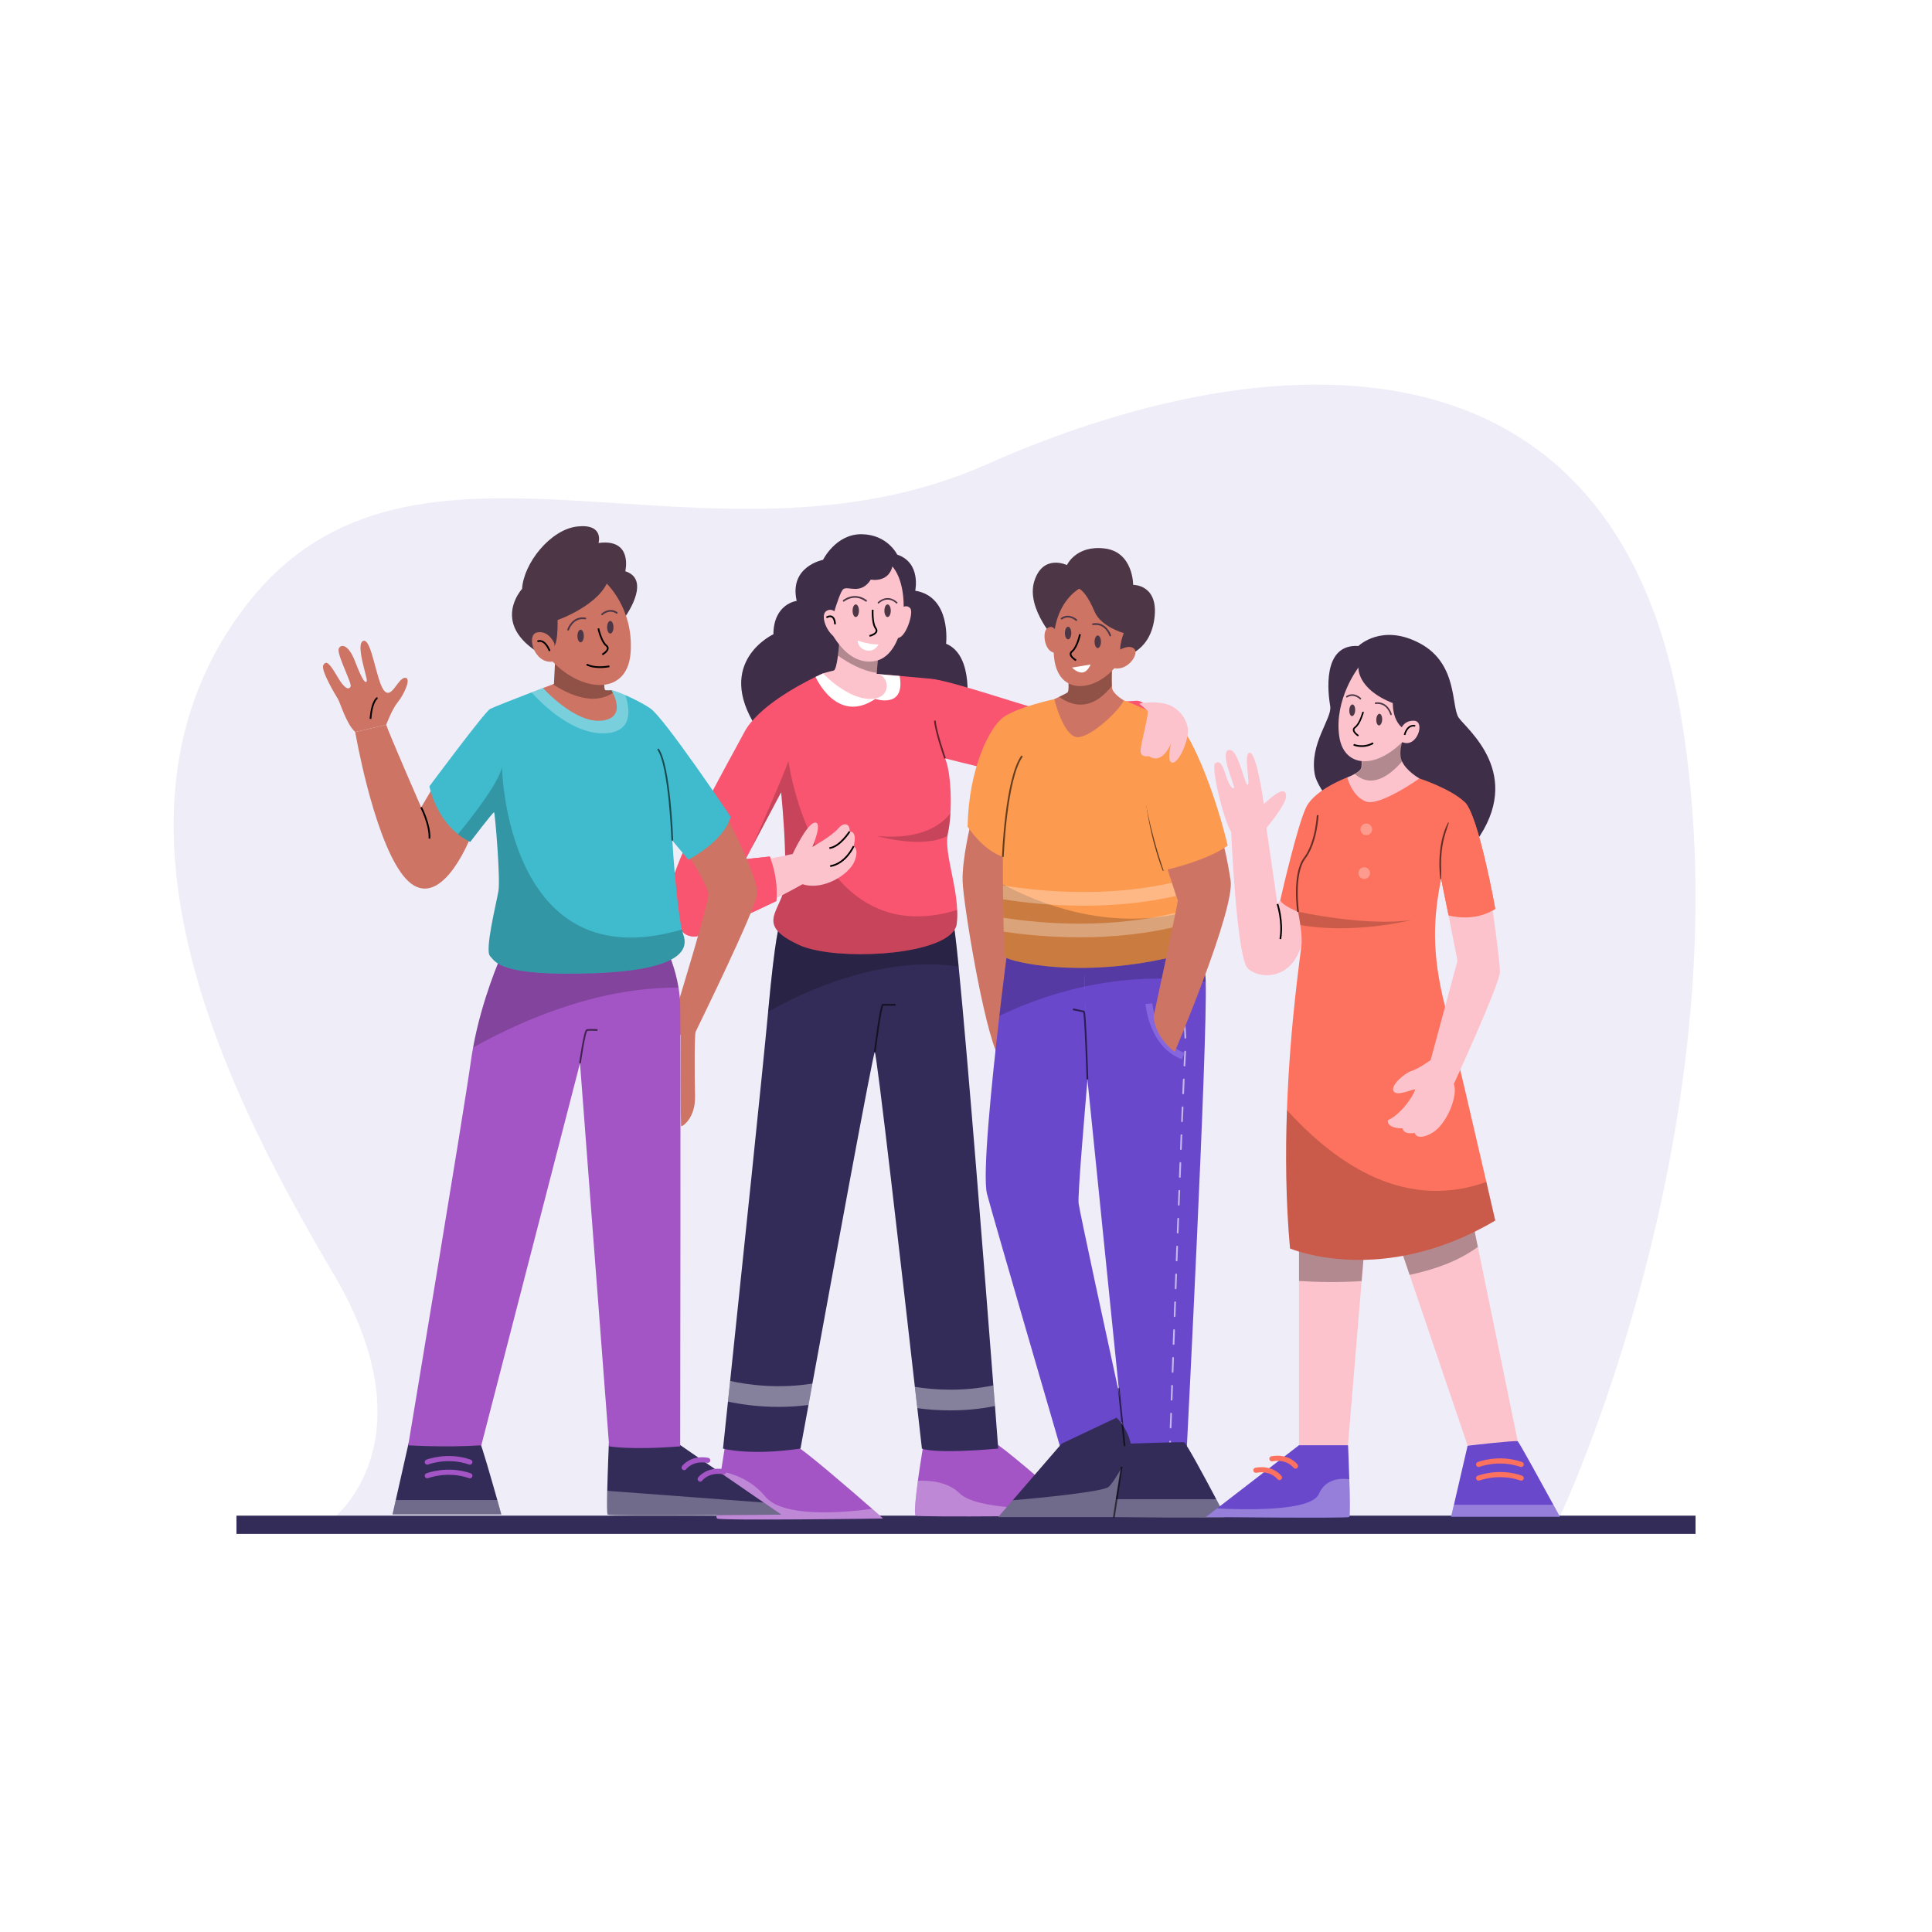 <?xml version="1.0" encoding="UTF-8"?> <svg xmlns="http://www.w3.org/2000/svg" xmlns:xlink="http://www.w3.org/1999/xlink" version="1.1" x="0px" y="0px" viewBox="0 0 500 500" style="enable-background:new 0 0 500 500;" xml:space="preserve"> <g id="BACKGROUND"> <rect style="fill:#FFFFFF;" width="500" height="500"></rect> </g> <g id="OBJECTS"> <g> <path style="opacity:0.3;fill:#C9C3E8;" d="M86.455,392.764c0,0,25.298-19.862,0-62.827S20.816,211.849,63.891,156.422 c43.075-55.427,119.18-4.147,191.551-36.282c72.372-32.136,162.625-37.756,179.719,65.906 c17.094,103.661-31.47,206.483-31.47,206.483L86.455,392.764z"></path> <rect x="61.193" y="392.251" style="fill:#332C58;" width="377.614" height="4.723"></rect> </g> <g> <g> <path style="fill:#3E2E48;" d="M236.857,152.877c0,0,1.602-7.235-4.663-9.346c0,0-2.494-5.2-9.203-5.276 c-6.709-0.075-9.987,6.632-9.987,6.632s-8.856,1.658-6.821,10.627c0,0-5.954,0.678-6.029,8.63c0,0-15.375,7.122-4.371,24.155 l54.339-5.049c0,0,2.186-13.566-5.276-16.656C244.846,166.594,246.271,154.413,236.857,152.877z"></path> <g> <g> <path style="fill:#A455C5;" d="M228.493,392.991c-0.23,0-41.887,0.585-42.896,0c-0.62-0.354,0.23-6.978,1.009-12.221 c0.531-3.489,1.01-6.376,1.01-6.376s17.073-0.336,18.597,0c1.187,0.266,13.815,11.087,19.518,16.1 C227.412,391.964,228.493,392.938,228.493,392.991z"></path> <path style="opacity:0.3;fill:#FFFFFF;" d="M228.493,392.991c-0.23,0-41.887,0.585-42.896,0 c-0.62-0.354,0.23-6.978,1.009-12.221c3.365,0.655,7.97,2.32,11.441,6.535c4.481,5.455,19.677,4.251,27.683,3.188 C227.412,391.964,228.493,392.938,228.493,392.991z"></path> </g> <g> <path style="fill:#A455C5;" d="M279.891,392.192c-0.23,0-41.887,0.585-42.896,0c-0.496-0.283-0.035-4.587,0.549-8.98 c0.655-4.747,1.488-9.617,1.488-9.617s17.056-0.337,18.597,0c1.169,0.266,13.567,10.892,19.341,15.958 C278.739,391.112,279.891,392.139,279.891,392.192z"></path> <path style="opacity:0.3;fill:#FFFFFF;" d="M279.891,392.192c-0.23,0-41.887,0.585-42.896,0 c-0.496-0.283-0.035-4.587,0.549-8.98c2.904-0.124,7.74,0.195,10.839,3.294c4.127,4.109,21.944,4.463,28.586,3.046 C278.739,391.112,279.891,392.139,279.891,392.192z"></path> </g> <g> <path style="fill:#332C58;" d="M258.336,374.891c-17.038,1.488-19.748,0-19.748,0s-0.46-4.021-1.187-10.467 c-0.195-1.682-0.39-3.524-0.638-5.508c-3.259-28.834-9.883-86.643-10.379-86.643c-0.443,0.336-10.822,56.764-16.135,85.793 c-0.372,1.984-0.708,3.843-1.01,5.544c-1.275,6.925-2.072,11.282-2.072,11.282c-13.195,1.93-20.049,0-20.049,0 s0.496-4.676,1.275-12.15c0.177-1.647,0.372-3.436,0.567-5.349c2.94-27.931,8.484-80.958,9.83-95.552c0-0.018,0-0.018,0-0.035 c1.842-20.014,2.905-22.281,2.905-22.281c28.196,3.737,44.88-1.311,44.88-1.311c0.283,0.514,0.833,4.959,1.523,11.937 c2.444,24.548,6.837,80.533,8.98,108.375c0.159,1.931,0.283,3.719,0.425,5.349 C258.017,370.746,258.336,374.891,258.336,374.891z"></path> <g style="opacity:0.4;"> <path style="fill:#FFFFFF;" d="M210.25,358.065c-0.372,1.984-0.708,3.843-1.01,5.544c-2.71,0.354-5.296,0.496-7.74,0.496 c-5.225,0-9.741-0.655-13.106-1.364c0.177-1.647,0.372-3.436,0.567-5.349C193.726,358.437,201.536,359.464,210.25,358.065z"></path> </g> <g style="opacity:0.4;"> <path style="fill:#FFFFFF;" d="M257.504,363.874c-4.074,0.832-7.952,1.133-11.53,1.133c-3.152,0-6.039-0.23-8.572-0.585 c-0.195-1.682-0.39-3.524-0.638-5.508c5.242,0.832,12.486,1.258,20.315-0.39C257.238,360.456,257.362,362.245,257.504,363.874 z"></path> </g> <path style="opacity:0.2;" d="M248.099,250.151c-20.173-3.046-40.612,6.766-49.308,11.689c0-0.018,0-0.018,0-0.035 c1.842-20.014,2.905-22.281,2.905-22.281c28.196,3.737,44.88-1.311,44.88-1.311 C246.859,238.727,247.408,243.173,248.099,250.151z"></path> <path style="opacity:0.6;fill:none;stroke:#000000;stroke-width:0.443;stroke-miterlimit:10;" d="M226.385,272.272 c0,0,1.541-12.224,2.106-12.224c0.565,0,3.278,0,3.278,0"></path> </g> </g> <g> <path style="fill:#F95570;" d="M292.696,194.98c0,0-16.949,7.014-19.429,7.474c-2.497,0.443-28.692-6.181-28.692-6.181 c1.187,2.604,1.718,8.838,1.399,14.204c-0.106,1.86-0.319,3.631-0.638,5.083c-0.053,0.248-0.106,0.496-0.124,0.762 c-0.62,4.87,2.249,12.238,2.497,19.181c0.071,1.222,0.035,2.409-0.106,3.578c-0.885,7.067-23.237,9.316-35.67,6.978 c-2.072-0.39-3.879-0.903-5.26-1.559c-3.702-1.736-5.473-3.206-6.163-4.676c-1.116-2.356,0.62-4.658,1.86-7.864 c0.337-0.868,0.549-2.178,0.691-3.772c0.195-2.285,0.195-5.136,0.106-8.059c-0.212-7.35-1.01-15.09-1.01-15.09l-7.722,14.559 c-0.018,0.035-0.018,0.053-0.018,0.053l-1.435,2.692l1.629-0.177l4.605-0.496c2.479,6.323,1.683,11.53,1.683,11.53 s-2.285,1.098-5.278,2.497c-4.693,2.196-11.158,5.207-13.549,6.128c-3.932,1.505-6.482,0-8.891-6.925 c-0.248-0.691-0.283-1.629-0.159-2.745c0.018-0.071,0.018-0.159,0.035-0.248c1.311-10.202,15.674-34.98,19.553-42.383 c3.436-6.518,14.063-12.203,18.455-14.346c1.187-0.585,1.93-0.903,1.93-0.903c10.627,3.808,13.886,0.142,13.886,0.142 s2.692,0.23,5.933,0.514h0.018c2.763,0.248,5.915,0.514,8.094,0.726c4.747,0.443,21.484,6.11,26.903,7.58 c5.437,1.47,20.35-0.567,20.35-0.567L292.696,194.98z"></path> <path style="opacity:0.2;" d="M247.603,239.081c-1.027,8.253-31.313,9.936-40.93,5.42c-3.702-1.736-5.473-3.206-6.163-4.676 c-1.116-2.356,0.62-4.658,1.86-7.864c0.337-0.868,0.549-2.178,0.691-3.772c0.655-8.023-0.903-23.148-0.903-23.148l-7.722,14.559 c0.514-1.151,8.679-19.624,9.599-22.688c0,0,6.73,49.839,43.676,38.593C247.78,236.726,247.745,237.912,247.603,239.081z"></path> <path style="opacity:0.2;" d="M245.974,210.478c-0.106,1.86-0.319,3.631-0.638,5.083c-0.053,0.248-0.106,0.496-0.124,0.762 c-6.429,3.471-18.367,0.018-18.367,0.018C238.694,217.491,243.919,213.17,245.974,210.478z"></path> <path style="fill:#FFFFFF;" d="M226.527,180.882c-10.025,6.748-15.462-5.703-15.462-5.703c1.187-0.585,1.93-0.903,1.93-0.903 c10.627,3.808,13.886,0.142,13.886,0.142s2.692,0.23,5.933,0.514h0.018C234.373,183.539,226.527,180.882,226.527,180.882z"></path> <path style="opacity:0.6;fill:none;stroke:#000000;stroke-width:0.443;stroke-miterlimit:10;" d="M244.574,196.273 c0,0-2.404-6.825-2.63-9.764"></path> </g> <g> <g> <path style="fill:#FDC3CC;" d="M198.901,222.302l6.246-1.3c0,0,3.674-7.942,5.766-8.111s-0.678,6.302-0.678,6.302 s4.974-2.77,6.698-4.776c1.724-2.007,3.137-0.989,2.939,0.791c0,0,2.12-0.311,1.046,3.787c0,0,1.555,0.735,0.17,4.013 c-1.385,3.278-7.97,7.574-13.396,5.822c0,0-5.511,3.137-8.111,4.183L198.901,222.302z"></path> <path style="fill:none;stroke:#000000;stroke-width:0.443;stroke-miterlimit:10;" d="M219.871,215.208 c0,0-2.487,3.944-5.228,4.283"></path> <path style="fill:none;stroke:#000000;stroke-width:0.443;stroke-miterlimit:10;" d="M220.917,218.995 c0,0-1.997,4.519-6.067,5.159"></path> </g> <path style="fill:#F95570;" d="M200.899,233.201c0,0-2.285,1.098-5.278,2.497c-4.693,2.196-11.158,5.207-13.549,6.128 c-3.932,1.505-6.482,0-8.891-6.925c-0.248-0.691-0.283-1.629-0.159-2.745c7.067-7.333,19.96-9.812,19.96-9.812l1.629-0.177 l4.605-0.496C201.696,227.994,200.899,233.201,200.899,233.201z"></path> </g> <g> <path style="fill:#FDC3CC;" d="M225.039,180.882c-6.04-0.142-12.044-6.606-12.044-6.606s1.47-0.46,2.728-0.726 c0.514-0.106,0.868-1.86,1.134-3.879c0.39-2.922,0.531-6.394,0.531-6.394l9.865,6.447l-0.354,4.41l-0.018,0.284 C230.211,174.613,231.096,181.024,225.039,180.882z"></path> <path style="opacity:0.3;" d="M227.253,169.724l-0.354,4.41c-3.79-0.496-7.527-2.674-10.042-4.463 c0.39-2.922,0.531-6.394,0.531-6.394L227.253,169.724z"></path> </g> <g> <path style="fill:#FDC3CC;" d="M214.15,161.729c0,0,4.399,11.03,12.496,9.309c8.097-1.721,9.436-19.829,3.762-24.993 C224.734,140.88,213.704,149.36,214.15,161.729z"></path> <path style="fill:#3E2E48;" d="M214.137,164.465c0,0,2.882-11.03,4.094-11.986c1.211-0.956,4.533,1.594,7.141-2.487 c0,0,5.101,1.064,5.738-4.281s-14.154-1.712-16.705,4.792C211.855,157.006,214.137,164.465,214.137,164.465z"></path> <path style="fill:#FDC3CC;" d="M217.017,159.562c0,0-1.225-2.619-3.128-1.451s0.433,6.689,3.222,7.216L217.017,159.562z"></path> <path style="fill:#FDC3CC;" d="M233.057,157.426c0,0,1.53-1.18,2.519,0c0.988,1.18-1.307,8.193-3.507,7.651L233.057,157.426z"></path> <g> <path style="fill:#4D3645;" d="M222.295,158.053c0,0.901-0.369,1.631-0.824,1.631c-0.455,0-0.824-0.73-0.824-1.631 c0-0.901,0.369-1.631,0.824-1.631C221.926,156.422,222.295,157.152,222.295,158.053z"></path> <path style="fill:#4D3645;" d="M230.529,158.053c0,0.901-0.369,1.631-0.824,1.631c-0.455,0-0.824-0.73-0.824-1.631 c0-0.901,0.369-1.631,0.824-1.631C230.16,156.422,230.529,157.152,230.529,158.053z"></path> <path style="fill:none;stroke:#000000;stroke-width:0.443;stroke-miterlimit:10;" d="M225.853,157.811 c0,0-0.216,3.422,0.774,4.793c0.99,1.371-1.606,1.978-1.606,1.978"></path> <path style="fill:none;stroke:#4D3645;stroke-width:0.443;stroke-linecap:round;stroke-linejoin:round;stroke-miterlimit:10;" d=" M218.345,155.485c0,0,2.713-2.276,5.803,0"></path> <path style="fill:none;stroke:#4D3645;stroke-width:0.4;stroke-linecap:round;stroke-linejoin:round;stroke-miterlimit:10;" d=" M227.34,155.991c0,0,2.211-2.276,4.729,0"></path> <path style="fill:#FFFFFF;" d="M221.935,165.736c0,0,2.332,1.018,5.405,1.046c0,0-0.911,2.063-3.191,1.526 C222.02,167.806,221.935,165.736,221.935,165.736z"></path> </g> <path style="fill:none;stroke:#000000;stroke-width:0.443;stroke-miterlimit:10;" d="M213.88,159.801 c0,0,2.063-1.381,2.233,1.768"></path> </g> </g> <path style="fill:#F95570;" d="M290.839,192.715c0,0,5.257-0.396,7.179-1.922c1.922-1.526-0.226-9.496-3.9-9.44l-6.331,0.396 L290.839,192.715z"></path> <path style="fill:none;stroke:#000000;stroke-width:0.443;stroke-miterlimit:10;" d="M304.009,271.398"></path> <path style="fill:none;stroke:#000000;stroke-width:0.443;stroke-miterlimit:10;" d="M296.604,194.919 c0,0,2.807-2.732,2.657-7.179"></path> <path style="fill:none;stroke:#000000;stroke-width:0.443;stroke-miterlimit:10;" d="M303.093,191.442 c0,0,0.539-2.344,0.464-3.173"></path> <path style="fill:none;stroke:#000000;stroke-width:0.443;stroke-miterlimit:10;" d="M325.769,214.025 c0,0-0.478-3.379,0.68-4.893"></path> <g> <path style="fill:#FDC3CC;" d="M332.045,231.84l-1.439,2.116l-2.857-19.677c0,0,5.144-6.105,5.087-8.253 c-0.056-2.148-1.894-1.583-5.766,2.091c0-0.254-1.809-13.227-3.618-13.312c-1.809-0.085,0.254,8.196-0.565,8.281 c-0.82,0.085-2.431-9.609-4.889-8.988c-2.459,0.622,1.696,9.411,1.385,9.807c-0.311,0.396-1.196-0.283-2.167-3.363 c-0.97-3.081-1.677-3.759-2.751-2.996c-1.074,0.763,1.978,14.131,4.155,17.777c0,0,1.423,32.589,4.305,35.302 c2.883,2.713,10.419,3.05,13.415-4.637C339.337,238.302,334.533,232.386,332.045,231.84z"></path> <path style="fill:none;stroke:#000000;stroke-width:0.443;stroke-miterlimit:10;" d="M330.607,233.956 c0,0,1.516,4.431,0.743,9.066"></path> </g> <g> <path style="fill:#CD7465;" d="M177.619,220.412c0,0,5.615,8.733,5.728,10.994c0.113,2.261-7.763,27.895-7.763,27.895 s-5.766,13.34-4.663,15.149c1.102,1.809,5.229-6.783,5.229-6.783s-0.054,23.552,0.143,23.778s3.739-1.96,3.588-7.838 c-0.151-5.879-0.151-15.902,0.151-16.581c0.301-0.678,15.456-31.475,15.908-35.62s-7.844-20-7.844-20L177.619,220.412z"></path> <g> <path style="fill:#CD7465;" d="M111.937,203.963l-2.939,4.974c0,0-8.592-19.727-9.044-21.366l-8.027,1.865 c0,0,4.409,25.775,11.757,36.289c7.348,10.514,14.697-0.791,18.201-9.27L111.937,203.963z"></path> <path style="fill:#CD7465;" d="M99.954,187.571c0,0,1.47-4.013,3.052-5.935c1.583-1.922,3.618-6.387,1.752-6.218 c-1.865,0.17-3.448,5.766-5.426,3.222c-1.978-2.544-3.165-13.51-5.313-12.775c-2.148,0.735,1.187,9.722,0.904,10.401 c-0.283,0.678-1.017,0.16-2.996-5.007c-1.978-5.167-4.054-4.397-4.296-3.245c-0.341,1.625,3.505,8.874,3.109,9.666 c-0.396,0.791-1.413,0.904-3.448-2.6c-2.035-3.505-2.883-4.239-3.618-2.939c-0.735,1.3,3.222,7.857,3.787,8.761 c0.565,0.904,2.148,6.444,4.465,8.535L99.954,187.571z"></path> <path style="fill:none;stroke:#000000;stroke-width:0.443;stroke-miterlimit:10;" d="M108.998,208.938 c0,0,2.36,4.579,2.141,8.083"></path> <path style="fill:none;stroke:#000000;stroke-width:0.443;stroke-miterlimit:10;" d="M97.693,180.618 c0,0-1.413,0.509-1.809,5.426"></path> </g> <g> <g> <path style="fill:#332C58;" d="M129.735,391.917h-28.143l0.832-3.702l3.312-14.682c0,0,18.065-0.283,18.526,0 c0.319,0.195,2.94,9.369,4.445,14.682C129.31,390.394,129.735,391.917,129.735,391.917z"></path> <path style="opacity:0.3;fill:#FFFFFF;" d="M129.735,391.917h-28.143l0.832-3.702h26.283 C129.31,390.394,129.735,391.917,129.735,391.917z"></path> <g> <path style="fill:none;stroke:#A455C5;stroke-width:1.328;stroke-linecap:round;stroke-linejoin:round;stroke-miterlimit:10;" d=" M110.58,378.384c0,0,5.2-2.035,11.022,0"></path> <path style="fill:none;stroke:#A455C5;stroke-width:1.328;stroke-linecap:round;stroke-linejoin:round;stroke-miterlimit:10;" d=" M110.58,381.919c0,0,5.2-2.035,11.022,0"></path> </g> </g> <g> <path style="fill:#332C58;" d="M202.192,391.988c0,0-44.437,0.372-44.916,0c-0.195-0.142-0.195-2.851-0.124-6.163 c0.124-5.402,0.425-12.416,0.425-12.416H175.2l22.44,15.444L202.192,391.988z"></path> <path style="opacity:0.3;fill:#FFFFFF;" d="M202.192,391.988c0,0-44.437,0.372-44.916,0c-0.195-0.142-0.195-2.851-0.124-6.163 l40.488,3.029L202.192,391.988z"></path> <g> <path style="fill:none;stroke:#A455C5;stroke-width:1.328;stroke-linecap:round;stroke-linejoin:round;stroke-miterlimit:10;" d=" M177.054,379.813c0,0,1.922-2.631,6.105-1.881"></path> <path style="fill:none;stroke:#A455C5;stroke-width:1.328;stroke-linecap:round;stroke-linejoin:round;stroke-miterlimit:10;" d=" M181.204,382.781c0,0,1.922-2.631,6.105-1.881"></path> </g> </g> <g> <path style="fill:#A455C5;" d="M176.032,374.312c-12.805,1.027-18.384,0-18.384,0l-7.545-99.147l-25.54,98.882 c-9.422,0.602-18.916,0-18.916,0s14.311-85.687,16.241-99.59c0.16-1.116,0.337-2.249,0.549-3.347 c2.267-12.557,7.138-23.45,7.138-23.45l43.304-1.275c0,0,1.86,4.003,2.727,9.228c0.23,1.417,0.39,2.94,0.425,4.481 C176.192,267.319,176.032,374.312,176.032,374.312z"></path> <path style="opacity:0.2;" d="M175.607,255.612c-21.838-0.248-42.525,9.493-53.169,15.497 c2.267-12.557,7.138-23.45,7.138-23.45l43.304-1.275C172.88,246.385,174.739,250.387,175.607,255.612z"></path> <path style="opacity:0.6;fill:none;stroke:#000000;stroke-width:0.443;stroke-miterlimit:10;" d="M150.103,275.165 c0,0,1.175-8.478,1.816-8.591c0.641-0.113,2.713,0,2.713,0"></path> </g> </g> <g> <path style="fill:#40BBCD;" d="M189.068,211.334c-1.505,6.323-10.928,11.158-10.928,11.158l-4.144-4.977 c0.212,3.843,1.293,17.959,2.462,23.042c0.106,0.496,0.23,0.921,0.337,1.222c1.275,3.383,0.744,9.263-23.361,10.095 c-24.123,0.832-25.185-2.94-26.602-4.446c-1.435-1.506,1.647-13.708,2.178-16.879c0.531-3.17-0.903-20.208-1.134-20.35 c-0.354,0-6.181,7.687-6.181,7.687c-1.187-0.567-2.232-1.24-3.17-2.001c-6.022-4.782-7.385-12.398-7.385-12.398 s14.328-19.287,15.692-20.014c0.903-0.478,6.925-2.816,10.733-4.286c1.824-0.708,3.152-1.204,3.152-1.204 c5.738,0.974,17.499,0.638,17.499,0.638c0.283-0.018,1.753,0.478,3.613,1.275c2.072,0.903,4.605,2.161,6.518,3.471 C171.959,185.848,189.068,211.334,189.068,211.334z"></path> <path style="opacity:0.3;fill:#FFFFFF;" d="M156.585,189.78c-8.448,0.372-16.578-7.864-19.022-10.591 c1.824-0.708,3.152-1.204,3.152-1.204c5.738,0.974,17.499,0.638,17.499,0.638c0.283-0.018,1.753,0.478,3.613,1.275 C162.926,183.138,164.077,189.443,156.585,189.78z"></path> <path style="opacity:0.6;fill:none;stroke:#000000;stroke-width:0.443;stroke-miterlimit:10;" d="M173.995,217.515 c0,0-0.672-19.487-3.725-23.67"></path> <path style="opacity:0.2;" d="M153.433,251.875c-24.123,0.832-25.185-2.94-26.602-4.446c-1.435-1.506,1.647-13.708,2.178-16.879 c0.531-3.17-0.903-20.208-1.134-20.35c-0.354,0-6.181,7.687-6.181,7.687c-1.187-0.567-2.232-1.24-3.17-2.001 c3.064-3.719,10.326-12.858,11.388-17.286c0,0,1.045,55.347,46.545,41.958c0.106,0.496,0.23,0.921,0.337,1.222 C178.069,245.163,177.538,251.043,153.433,251.875z"></path> </g> <g> <path style="fill:#4D3645;" d="M162.253,158.945c-0.443,0.708-0.762,1.133-0.762,1.133 c-15.604-3.241-18.951,10.591-18.951,10.591c-11.353-5.508-10.768-11.902-9.174-15.48c0.761-1.736,1.753-2.798,1.753-2.798 c0.372-6.553,7.262-15.338,14.275-16.135c7.014-0.779,5.508,4.268,5.508,4.268c8.997-1.204,6.925,7.315,6.925,7.315 C167.442,149.646,163.953,156.27,162.253,158.945z"></path> <g> <g> <path style="fill:#CD7465;" d="M155.682,186.503c-6.996,0.708-15.143-8.448-15.143-8.448l2.55-0.956l0.283-0.106l0.336-6.907 l12.664,5.933c0,0-0.053,2.143,0.177,2.497c0.23,0.337,1.665,0.106,1.665,0.106s0.159,0.266,0.39,0.691 C159.508,181.119,161.35,185.919,155.682,186.503z"></path> </g> <path style="opacity:0.3;" d="M158.604,179.312c-4.977,3.383-11.424,0.443-15.515-2.214l0.283-0.106l0.336-6.907l12.664,5.933 c0,0-0.053,2.143,0.177,2.497c0.23,0.337,1.665,0.106,1.665,0.106S158.374,178.887,158.604,179.312z"></path> </g> <g> <path style="fill:#CD7465;" d="M156.648,150.66c0,0,7.405,6.557,6.557,18.258s-13.566,10.118-20.971,1.413 C134.83,161.626,151.448,150.66,156.648,150.66z"></path> <path style="fill:#4D3645;" d="M142.95,167.432c0,0,1.432,0.864,1.357-6.974c0,0,11.23-3.919,13.264-10.777 c2.035-6.858-18.239,4.07-18.465,10.099C138.881,165.809,142.95,167.432,142.95,167.432z"></path> <g> <path style="fill:none;stroke:#4D3645;stroke-width:0.443;stroke-linecap:round;stroke-linejoin:round;stroke-miterlimit:10;" d=" M147.04,162.965c0,0,1.099-3.464,4.449-2.911"></path> <path style="fill:none;stroke:#4D3645;stroke-width:0.443;stroke-linecap:round;stroke-linejoin:round;stroke-miterlimit:10;" d=" M155.812,158.984c0,0,1.803-1.738,3.806-0.381"></path> <path style="fill:#4D3645;" d="M151.09,164.597c0,0.901-0.369,1.631-0.824,1.631c-0.455,0-0.824-0.73-0.824-1.631 c0-0.901,0.369-1.631,0.824-1.631C150.721,162.965,151.09,163.696,151.09,164.597z"></path> <path style="fill:#4D3645;" d="M158.766,162.337c0,0.901-0.369,1.631-0.824,1.631c-0.455,0-0.824-0.73-0.824-1.631 c0-0.901,0.369-1.631,0.824-1.631C158.396,160.706,158.766,161.436,158.766,162.337z"></path> <path style="fill:none;stroke:#000000;stroke-width:0.443;stroke-miterlimit:10;" d="M154.858,162.643 c0,0,0.711,3.354,2.032,4.409c1.321,1.055-1.016,2.336-1.016,2.336"></path> <path style="fill:none;stroke:#000000;stroke-width:0.443;stroke-miterlimit:10;" d="M151.818,171.954 c0,0,1.82,1.197,5.897,0.485"></path> </g> <g> <path style="fill:#CD7465;" d="M143.478,166.544c0,0-1.413-3.486-4.484-2.864c-3.071,0.622-0.527,9.006,4.786,7.367 L143.478,166.544z"></path> <path style="fill:none;stroke:#000000;stroke-width:0.443;stroke-miterlimit:10;" d="M139.098,166.016 c0,0,1.688-1.02,3.165,2.449"></path> </g> </g> </g> </g> <g> <path style="fill:#CD7465;" d="M251.252,213.014c0,0-2.299,9.27-2.129,15.036c0.17,5.766,5.445,38.022,9.214,45.258l3.434-24.896 c0,0-1.023-26.052-1.324-28.614C260.146,217.235,251.252,213.014,251.252,213.014z"></path> <g> <path style="fill:#6A48CC;" d="M291.049,367.215c-0.212,0.248-0.425,0.478-0.638,0.708c-6.075,6.305-15.887,6.341-16.1,6.341 c0,0-16.879-57.845-18.862-65.23c-1.275-4.729,1.222-29.188,3.188-46.12c1.098-9.458,2.037-16.578,2.037-16.578l19.819,1.948 l0.035,0.939c0.053,1.187,0.124,3.401,0.23,6.093c0.319,8.395,0.797,21.395,0.797,22.21c0,0.159-0.053,0.832-0.124,1.877 c-0.549,6.854-2.568,29.826-2.285,32.022c0.23,2.019,7.509,35.599,10.573,49.662 C290.535,364.859,291.049,367.215,291.049,367.215z"></path> <path style="fill:#6A48CC;" d="M307.166,374.264c-5.42,1.328-16.117,0-16.117,0l-0.638-6.341l-0.691-6.836l-8.289-81.684 l-0.071-0.708l-0.673-23.379l-0.159-6.093l-0.035-0.939l26.23-5.118c0,0,3.914,4.074,5.172,9.121 c0.071,0.283,0.124,0.903,0.142,1.842C312.514,269.998,307.166,374.264,307.166,374.264z"></path> <g style="opacity:0.6;"> <g> <path style="fill:none;stroke:#FFFFFF;stroke-width:0.443;stroke-linecap:round;stroke-linejoin:round;" d="M298.736,239.234 c0,0,0.29,0.571,0.76,1.596"></path> <path style="fill:none;stroke:#FFFFFF;stroke-width:0.443;stroke-linecap:round;stroke-linejoin:round;stroke-dasharray:3.606,3.606;" d=" M300.926,244.136c2.57,6.279,6.411,17.578,5.799,27.828c-0.798,13.37-3.254,82.727-3.837,99.32"></path> <path style="fill:none;stroke:#FFFFFF;stroke-width:0.443;stroke-linecap:round;stroke-linejoin:round;" d="M302.825,373.087 c-0.04,1.146-0.062,1.767-0.062,1.767"></path> </g> </g> <path style="opacity:0.2;" d="M312.036,254.129c-11.583-1.665-22.228-0.762-31.278,1.187h-0.071 c-9.334,2.019-16.932,5.119-22.05,7.598c1.098-9.458,2.037-16.578,2.037-16.578l19.819,1.948l26.23-5.118 c0,0,3.914,4.074,5.172,9.121C311.965,252.57,312.019,253.19,312.036,254.129z"></path> <g> <g> <path style="fill:#8566DE;" d="M305.908,274.139c-8.461-3.118-9.415-13.852-9.451-14.307l1.766-0.143 c0.008,0.1,0.907,10.064,8.298,12.788L305.908,274.139z"></path> </g> </g> <path style="opacity:0.6;fill:none;stroke:#000000;stroke-width:0.443;stroke-miterlimit:10;" d="M281.425,279.336 c0,0-0.535-17.427-0.93-17.54c-0.396-0.113-2.826-0.582-2.826-0.582"></path> </g> <g> <path style="fill:#FC9A50;" d="M308.529,246.336c-27.7,7.864-47.625,2.32-48.316,1.417c-0.213-0.301-0.354-3.029-0.443-6.642 c-0.035-1.116-0.071-2.338-0.089-3.595c-0.035-1.559-0.053-3.188-0.071-4.764c-0.018-1.24-0.035-2.462-0.053-3.613v-0.266 c-0.018-4.056-0.018-7.12-0.018-7.12c-5.349-1.807-9.121-7.828-9.121-7.828c0.23-14.63,5.544-25.663,9.281-28.32 c3.719-2.657,13.142-4.658,13.142-4.658c3.135,0.939,16.932,0,17.977,0.301c1.063,0.301,4.322,1.771,4.322,1.771 c-0.992,7.634,4.198,29.489,8.413,45.394c0.301,1.187,0.62,2.32,0.903,3.436c0.39,1.417,0.762,2.781,1.116,4.038 c0.035,0.142,0.071,0.283,0.124,0.425c0.283,1.063,0.567,2.055,0.815,2.975C307.733,243.626,308.529,246.336,308.529,246.336z"></path> <path style="opacity:0.2;" d="M308.529,246.336c-27.7,7.864-47.625,2.32-48.316,1.417c-0.213-0.301-0.354-3.029-0.443-6.642 c-0.035-1.116-0.071-2.338-0.089-3.595c-0.035-1.559-0.053-3.188-0.071-4.764c-0.018-1.24-0.035-2.462-0.053-3.613v-0.266 c9.21,4.924,26.726,11.937,46.138,7.439c0.283,1.063,0.567,2.055,0.815,2.975C307.733,243.626,308.529,246.336,308.529,246.336z "></path> <g style="opacity:0.5;"> <g style="opacity:0.6;"> <path style="fill:#FFFFFF;" d="M304.456,231.848c-8.342,1.895-16.56,2.55-24.016,2.55c-8.147,0-15.356-0.797-20.828-1.647 c-0.018-1.24-0.035-2.462-0.053-3.613c10.113,1.665,26.815,3.135,43.995-0.726 C303.854,229.599,304.173,230.732,304.456,231.848z"></path> </g> <g style="opacity:0.6;"> <path style="fill:#FFFFFF;" d="M306.51,239.287c-9.387,2.462-18.721,3.294-27.08,3.294c-7.563,0-14.346-0.673-19.659-1.47 c-0.035-1.116-0.071-2.338-0.089-3.595c10.822,1.665,28.302,2.958,45.89-1.629 C305.908,237.109,306.227,238.242,306.51,239.287z"></path> </g> </g> <path style="opacity:0.6;fill:none;stroke:#000000;stroke-width:0.443;stroke-miterlimit:10;" d="M259.54,221.753 c0,0,0.756-20.261,4.977-26.106"></path> <path style="opacity:0.6;fill:none;stroke:#000000;stroke-width:0.443;stroke-miterlimit:10;" d="M301.145,225.299 c0,0-3.874-9.309-4.86-22.384"></path> </g> <g> <path style="fill:#CD7465;" d="M301.635,223.302c0,0.17,3.044,9.336,3.165,9.782c0.122,0.446-6.218,29.842-6.218,29.842 s-0.151,4.955,5.426,9.327c0,0,15.676-36.93,14.47-44.466c-1.206-7.537-1.978-9.572-1.978-9.572L301.635,223.302z"></path> <path style="fill:#FC9A50;" d="M295.139,183.027c0,0,10.001,3.911,12.337,7.754c2.336,3.843,7.009,14.545,10.25,28.036 c0,0-3.995,3.467-16.581,6.482C301.145,225.299,292.478,201.285,295.139,183.027z"></path> </g> <path style="fill:#FDC3CC;" d="M294.841,182.122c0,0,3.109-0.791,6.67,0c3.561,0.791,6.048,4.352,5.935,7.235 c-0.113,2.883-2.374,8.027-4.013,8.027s-0.339-5.087-0.339-5.087s-2.148,5.822-5.766,3.391c0,0-2.204,0.509-2.148-1.413 c0.057-1.922,2.261-9.722,1.809-10.288C296.536,183.422,294.841,182.122,294.841,182.122z"></path> <g> <path style="fill:#332C58;" d="M292.82,374.866c0,0.089,0.018,0.195,0,0.284c0.248,5.03-4.871,17.481-4.871,17.481h-29.613 l3.772-4.375l12.628-14.629l14.24-6.748C288.976,366.878,292.359,370.048,292.82,374.866z"></path> <path style="opacity:0.3;fill:#FFFFFF;" d="M292.82,375.149c0.248,5.03-4.871,17.481-4.871,17.481h-29.613l3.772-4.375 c7.846-0.638,23.095-2.214,24.725-3.401C288.109,383.899,290.836,378.975,292.82,375.149z"></path> <path style="fill:#332C58;" d="M317.12,392.63c0,0.301-29.17,0-29.17,0l0.832-4.64l2.568-14.364c0,0,14.399-0.46,15.072-0.39 c0.46,0.053,5.331,9.033,8.342,14.753C316.145,390.593,317.12,392.524,317.12,392.63z"></path> <path style="opacity:0.3;fill:#FFFFFF;" d="M317.12,392.63c0,0.301-29.17,0-29.17,0l0.832-4.64h25.982 C316.145,390.593,317.12,392.524,317.12,392.63z"></path> <line style="opacity:0.6;fill:none;stroke:#000000;stroke-width:0.443;stroke-miterlimit:10;" x1="291.046" y1="374.268" x2="289.523" y2="359.242"></line> <line style="opacity:0.6;fill:none;stroke:#000000;stroke-width:0.443;stroke-miterlimit:10;" x1="290.285" y1="379.584" x2="288.257" y2="392.764"></line> </g> <g> <g> <path style="fill:#CD7465;" d="M290.818,181.247c-0.779,2.232-8.218,9.458-11.866,9.529c-3.666,0.089-6.11-9.83-6.11-9.83 s0.567-0.266,1.258-0.602c0.903-0.425,2.001-0.974,2.214-1.169c0.372-0.337,0.195-2.94,0.195-2.94l11.282-3.471 c0,0-0.124,3.046-0.035,4.764c0.018,0.159,0.018,0.301,0.035,0.443C287.914,179.547,290.818,181.247,290.818,181.247z"></path> <path style="opacity:0.3;" d="M287.754,177.528c-3.082,3.879-7.74,7.049-13.655,2.816c0.903-0.425,2.001-0.974,2.214-1.169 c0.372-0.337,0.195-2.94,0.195-2.94l11.282-3.471C287.79,172.764,287.666,175.81,287.754,177.528z"></path> </g> <g> <path style="fill:#4D3645;" d="M290.273,170.055c0,0,7.184-0.818,8.462-9.83c1.279-9.012-5.475-8.861-5.475-8.861 s0.05-8.516-7.376-9.421c-7.426-0.904-9.762,4.296-9.762,4.296s-6.18-2.993-8.441,4.156 c-2.261,7.149,5.879,15.731,5.879,15.731L290.273,170.055z"></path> <g> <path style="fill:#CD7465;" d="M279.76,152.08c0,0-8.333,3.827-6.984,17.921c1.272,13.293,17.14,7.267,19.1-4.329 C291.875,165.673,292.139,153.625,279.76,152.08z"></path> <path style="fill:#CD7465;" d="M273.259,163.348c0,0-0.571-1.754-2.148-0.829c-1.526,0.895-0.829,6.368,1.96,6.406 L273.259,163.348z"></path> <path style="fill:#4D3645;" d="M290.669,170.055c0,0-1.799-0.867,0.155-6.218c0,0-5.883-1.62-7.541-5.54 c-1.658-3.919-3.316-6.029-4.748-6.218c-1.432-0.188,2.148-3.052,8.78-0.867C293.948,153.399,295.643,167.794,290.669,170.055 z"></path> <g> <path style="fill:none;stroke:#4D3645;stroke-width:0.443;stroke-linecap:round;stroke-linejoin:round;stroke-miterlimit:10;" d=" M287.32,164.461c0,0-1.099-3.464-4.449-2.911"></path> <path style="fill:none;stroke:#4D3645;stroke-width:0.443;stroke-linecap:round;stroke-linejoin:round;stroke-miterlimit:10;" d=" M278.549,160.48c0,0-1.803-1.738-3.806-0.381"></path> <ellipse style="fill:#4D3645;" cx="284.095" cy="166.092" rx="0.824" ry="1.631"></ellipse> <path style="fill:#4D3645;" d="M275.595,163.833c0,0.901,0.369,1.631,0.824,1.631c0.455,0,0.824-0.73,0.824-1.631 c0-0.901-0.369-1.631-0.824-1.631C275.965,162.201,275.595,162.932,275.595,163.833z"></path> <path style="fill:none;stroke:#000000;stroke-width:0.443;stroke-miterlimit:10;" d="M279.503,164.139 c0,0-0.711,3.354-2.032,4.409c-1.321,1.055,1.016,2.336,1.016,2.336"></path> <path style="fill:#FFFFFF;" d="M277.442,172.768l4.809-0.791c0,0-0.677,1.658-1.795,1.997 C278.993,174.419,277.442,172.768,277.442,172.768z"></path> </g> <path style="fill:#CD7465;" d="M289.388,168.397c0,0,2.751-1.809,4.145-0.49c1.394,1.319-1.846,6.218-5.747,4.861 L289.388,168.397z"></path> </g> </g> </g> </g> <g> <g> <g> <polygon style="fill:#FDC3CC;" points="392.79,372.992 379.79,374.02 364.807,329.937 362.487,323.1 381.597,318.478 382.465,322.693 "></polygon> <path style="opacity:0.3;" d="M382.465,322.693c-4.924,3.631-11.176,5.88-17.658,7.244l-2.32-6.837l19.11-4.623 L382.465,322.693z"></path> <g> <path style="fill:#6A48CC;" d="M403.692,392.528h-28.143l0.726-3.1l3.542-15.285c0,0,12.522-1.435,12.965-1.151 c0.337,0.212,6.252,10.981,9.228,16.436C403.019,391.288,403.692,392.528,403.692,392.528z"></path> <path style="opacity:0.3;fill:#FFFFFF;" d="M403.692,392.528h-28.143l0.726-3.1h25.734 C403.019,391.288,403.692,392.528,403.692,392.528z"></path> <g> <g> <path style="fill:none;stroke:#FC725E;stroke-width:1.328;stroke-linecap:round;stroke-linejoin:round;stroke-miterlimit:10;" d=" M382.664,378.995c0,0,5.2-2.035,11.022,0"></path> <path style="fill:none;stroke:#FC725E;stroke-width:1.328;stroke-linecap:round;stroke-linejoin:round;stroke-miterlimit:10;" d=" M382.664,382.53c0,0,5.2-2.035,11.022,0"></path> </g> </g> </g> </g> <g> <polygon style="fill:#FDC3CC;" points="353.064,323.561 352.391,331.548 348.849,374.02 336.185,374.02 336.185,320.851 "></polygon> <path style="opacity:0.3;" d="M336.185,320.851l16.879,2.71l-0.673,7.988c-6.093,0.39-11.796,0.248-16.206-0.035V320.851z"></path> <g> <path style="fill:#6A48CC;" d="M349.177,392.599c-0.478,0.372-37.105,0-37.105,0l2.887-2.214l21.218-16.365h12.699 c0,0,0.195,4.322,0.319,8.802C349.354,387.533,349.425,392.404,349.177,392.599z"></path> <path style="opacity:0.3;fill:#FFFFFF;" d="M349.177,392.599c-0.478,0.372-37.105,0-37.105,0l2.887-2.214 c7.616,0.39,24.441,0.726,26.354-3.737c1.683-3.896,5.491-4.162,7.882-3.826C349.354,387.533,349.425,392.404,349.177,392.599 z"></path> <g> <path style="fill:none;stroke:#FC725E;stroke-width:1.328;stroke-linecap:round;stroke-linejoin:round;stroke-miterlimit:10;" d=" M335.272,379.416c0,0-1.922-2.631-6.105-1.881"></path> <path style="fill:none;stroke:#FC725E;stroke-width:1.328;stroke-linecap:round;stroke-linejoin:round;stroke-miterlimit:10;" d=" M331.122,382.384c0,0-1.922-2.631-6.105-1.881"></path> </g> </g> </g> </g> <path style="fill:#3E2E48;" d="M351.562,167.182c0,0,6.033-5.962,15.906-0.687c9.873,5.276,8.064,16.279,10.024,19.218 c1.96,2.939,17.259,14.546,4.371,32.257s-40.17-9.572-41.602-17.561c-1.432-7.989,4.522-14.453,3.994-17.627 C343.727,179.609,341.987,166.587,351.562,167.182z"></path> <path style="fill:none;stroke:#000000;stroke-width:0.443;stroke-miterlimit:10;" d="M363.021,292.018 c0,0,4.258-1.884,5.276-6.67"></path> <path style="fill:none;stroke:#000000;stroke-width:0.443;stroke-miterlimit:10;" d="M366.13,293.205 c0,0,4.296-2.261,5.144-5.992"></path> <g> <path style="fill:#FC725E;" d="M384.67,305.885c1.381,5.969,2.302,9.989,2.302,9.989c-29.401,17.41-53.116,7.226-53.116,7.226 c-1.116-12.309-1.187-24.654-0.797-35.794c0.815-23.042,3.666-41.019,3.79-43.109c0.089-1.417-0.106-3.223-0.319-4.8 c-0.266-1.877-0.584-3.4-0.584-3.4c-0.089-0.035-0.177-0.071-0.266-0.124c-0.018,0-0.053-0.018-0.053-0.018 c-4.693-2.055-4.268-3.011-4.268-3.011s4.41-19.447,6.73-24.034c2.32-4.569,10.574-7.616,10.574-7.616 c5.845,3.595,18.685,0.266,18.685,0.266s8.112,2.639,11.725,6.128c3.613,3.507,7.899,27.63,7.899,27.63 c-5.544,3.666-12.079,1.683-12.079,1.683l-1.93-9.44c-2.037,10.184-2.48,19.004,0.903,32.571 C376.222,269.418,381.588,292.513,384.67,305.885z"></path> <path style="opacity:0.2;" d="M365.365,238.104c-1.311,0.319-15.462,3.648-28.834,1.293c-0.266-1.877-0.584-3.4-0.584-3.4 c-0.089-0.035-0.177-0.071-0.266-0.124C336.832,236.191,353.799,239.769,365.365,238.104z"></path> <path style="opacity:0.2;" d="M386.972,315.874c-29.401,17.41-53.116,7.226-53.116,7.226 c-1.116-12.309-1.187-24.654-0.797-35.794c10.981,12.026,29.1,26.655,51.61,18.579 C386.051,311.853,386.972,315.874,386.972,315.874z"></path> <path style="opacity:0.6;fill:none;stroke:#000000;stroke-width:0.443;stroke-miterlimit:10;" d="M335.947,235.997 c0,0-1.414-9.811,1.676-13.881c3.09-4.07,3.392-11.154,3.392-11.154"></path> <path style="opacity:0.6;fill:none;stroke:#000000;stroke-width:0.443;stroke-miterlimit:10;" d="M372.963,227.46 c0,0-1.235-8.393,2.006-14.507"></path> <circle style="opacity:0.3;fill:#FFFFFF;" cx="353.6" cy="214.635" r="1.502"></circle> <circle style="opacity:0.3;fill:#FFFFFF;" cx="353.055" cy="225.958" r="1.502"></circle> </g> <g> <g> <path style="fill:#FDC3CC;" d="M367.348,201.46c0,0-10.326,7.35-13.903,5.951c-3.578-1.382-4.782-6.217-4.782-6.217 s0.956-0.354,1.895-0.886c0.85-0.478,1.665-1.08,1.753-1.665c0.195-1.24,0-2.497,0-2.497l11.193-5.951 c0,0-1.842,4.198-0.673,6.801v0.018C364.001,199.618,367.348,201.46,367.348,201.46z"></path> <path style="opacity:0.3;" d="M362.923,196.997c-3.312,3.808-7.935,7.155-12.274,3.312c0.85-0.478,1.665-1.08,1.753-1.665 c0.195-1.24,0-2.497,0-2.497l11.193-5.951C363.596,190.195,361.754,194.393,362.923,196.997z"></path> </g> <g> <path style="fill:#FDC3CC;" d="M351.565,172.759c0,0-6.331,8.131-4.974,17.778c1.357,9.647,12.869,8.893,21.253-4.824 C367.845,185.713,361.589,173.145,351.565,172.759z"></path> <path style="fill:#3E2E48;" d="M351.565,172.759c0,0-0.452,5.53,8.893,9.204c0,0-0.301,7.393,5.803,7.455 c6.105,0.063,1.13-15.538-2.261-17.875C360.609,169.208,351.565,172.759,351.565,172.759z"></path> <path style="fill:#FDC3CC;" d="M362.317,189.451c0-0.13,0.531-3.031,3.623-2.927c3.092,0.104,0.701,7.408-3.188,5.466 l-0.531-2.72"></path> <g> <path style="fill:none;stroke:#4D3645;stroke-width:0.409;stroke-linecap:round;stroke-linejoin:round;stroke-miterlimit:10;" d=" M359.988,184.863c0,0-0.866-3.244-3.981-2.877"></path> <path style="fill:none;stroke:#4D3645;stroke-width:0.409;stroke-linecap:round;stroke-linejoin:round;stroke-miterlimit:10;" d=" M352.064,180.814c0,0-1.59-1.681-3.496-0.514"></path> <path style="fill:#4D3645;" d="M356.181,186.195c-0.039,0.831,0.271,1.521,0.691,1.541c0.42,0.02,0.792-0.639,0.831-1.47 c0.039-0.831-0.271-1.521-0.691-1.541C356.592,184.706,356.22,185.364,356.181,186.195z"></path> <path style="fill:#4D3645;" d="M349.195,183.782c-0.039,0.831,0.271,1.521,0.691,1.541c0.42,0.02,0.792-0.639,0.831-1.47 c0.038-0.831-0.271-1.521-0.691-1.541C349.605,182.292,349.233,182.95,349.195,183.782z"></path> <path style="fill:none;stroke:#000000;stroke-width:0.409;stroke-miterlimit:10;" d="M352.787,184.232 c0,0-0.8,3.064-2.064,3.982c-1.265,0.917,0.838,2.2,0.838,2.2"></path> <path style="fill:none;stroke:#000000;stroke-width:0.443;stroke-miterlimit:10;" d="M350.316,192.723 c0,0,2.418,1.074,5.056-0.405"></path> </g> <path style="fill:none;stroke:#000000;stroke-width:0.409;stroke-miterlimit:10;" d="M363.505,190.195 c0,0,0.605-2.802,2.757-2.334"></path> </g> </g> <g> <path style="fill:#FDC3CC;" d="M374.703,235.981l2.487,12.664l-6.934,25.7c0,0-3.034,2.204-4.955,2.826 c-1.922,0.622-5.558,3.844-4.635,5.257c0.923,1.413,5.106-0.659,5.502-0.49c0.396,0.169-2.829,6.067-7.001,7.989 c0,0-0.441,2.091,3.855,2.091c0,0-0.056,1.639,3.109,1.187c0,0,0.452,2.193,4.352,0.079c3.9-2.114,6.953-9.801,5.766-12.74 c0,0,11.927-26.002,11.927-28.997c0-2.996-1.978-16.731-1.978-16.731L374.703,235.981z"></path> <path style="fill:#FC725E;" d="M386.972,235.217c-5.544,3.666-12.079,1.683-12.079,1.683l-1.93-9.44 c0,0-0.443-16.79,6.11-19.872C382.686,211.095,386.972,235.217,386.972,235.217z"></path> </g> </g> </g> </g> </svg> 
